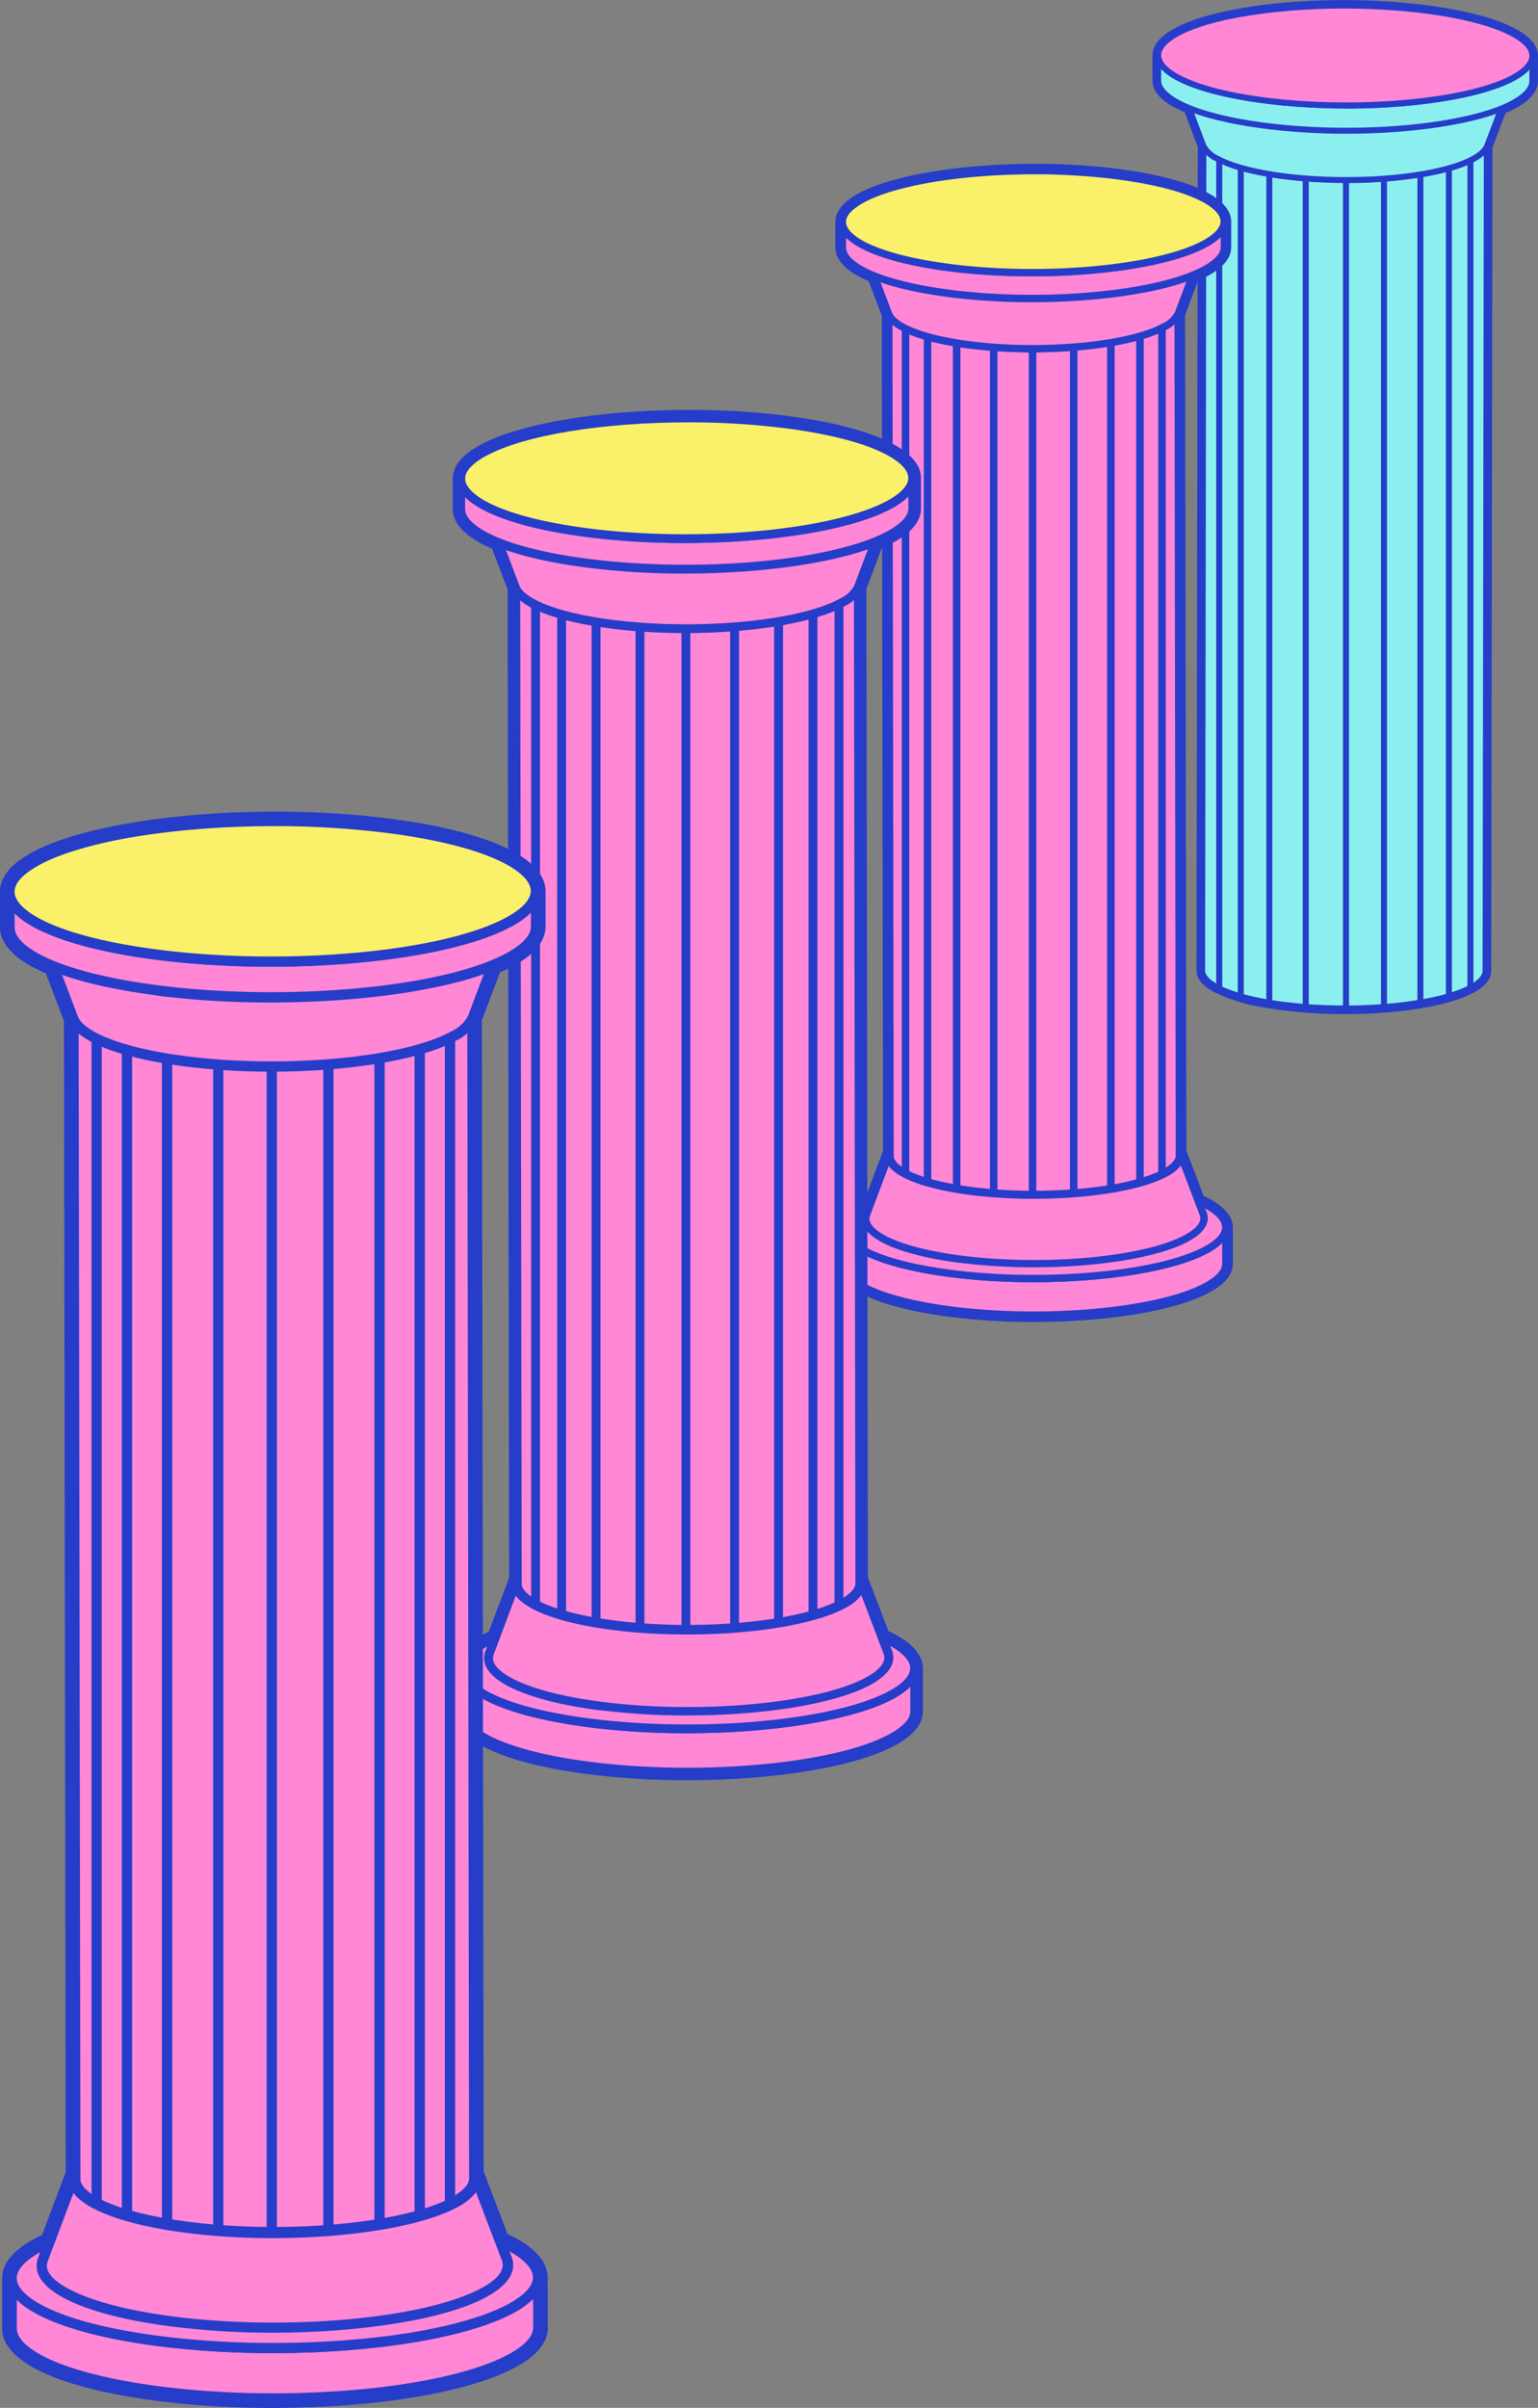 <?xml version="1.0" encoding="UTF-8"?>
<svg id="b" data-name="レイヤー_2" xmlns="http://www.w3.org/2000/svg" viewBox="0 0 225.08 352.28">
  <rect x="0" y="0" width="225.08" height="352.28" fill="#808080" stroke="none"/>
  <g id="c" data-name="_レイヤー_2">
    <g id="d" data-name="グループ_1484">
      <g id="e" data-name="レイヤー_2">
        <g id="f" data-name="グループ_34">
          <path id="g" data-name="パス_110" d="M171.9,15.71c.44.24.94.48,1.48.71l1.91,5.08-.19,120.48c0,1.17.86,2.23,2.55,3.16,2.47,1.18,5.11,1.97,7.83,2.34.09.03.19.05.29.05,3.67.57,7.38.85,11.09.84,3.02,0,6.05-.18,9.05-.55.65-.09,1.3-.18,1.93-.28.11,0,.22-.01.32-.06,6.49-1.12,10.07-3.04,10.07-5.42l.18-120.48,1.92-5.04c3.1-1.3,4.73-2.92,4.74-4.66v-3.7s0-.05,0-.05c-.02-1.43-1.11-2.74-3.23-3.89-6.78-3.7-23.44-5.27-37.14-3.5-9.58,1.24-15.41,3.73-15.99,6.84-.03.16-.04.31-.05.47v3.74c-.01,1.44,1.07,2.77,3.22,3.94ZM169.42,8.1v-.04c0-.12.01-.24.04-.36.5-2.69,6.39-5.08,15.36-6.24,13.57-1.75,30.03-.22,36.68,3.42,1.85,1.01,2.83,2.14,2.84,3.29h0s0,3.69,0,3.69c0,1.45-1.53,2.85-4.42,4.04l-.15.06-2.06,5.4-.02.06-.19,120.61c0,1.93-3.55,3.69-9.5,4.7h-.05s-.05.03-.05.03c0,0-.01,0-.02,0h-.06s-.05,0-.05,0c-.63.11-1.29.2-1.96.29-2.97.37-5.96.56-8.95.55-3.69.02-7.37-.26-11.02-.84h-.04s-.04,0-.04,0h-.01s-.01,0-.02,0l-.09-.03c-2.65-.35-5.22-1.12-7.64-2.27-1.44-.78-2.16-1.63-2.16-2.51l.19-120.53v-.07l-2.07-5.5-.15-.06c-.53-.22-1.05-.47-1.56-.74h0c-1.89-1.03-2.84-2.14-2.84-3.29v-3.67Z" style="fill: #253dc9;"/>
          <g id="h" data-name="グループ_33">
            <g id="i" data-name="グループ_27">
              <path id="j" data-name="パス_111" d="M175.92,141.98l.18-121.25c0,.82.68,1.66,2.12,2.44,5.05,2.76,17.47,3.91,27.76,2.58,7.35-.95,11.61-2.91,11.62-4.96l-.19,121.25c0,2.05-4.27,4.01-11.62,4.96-10.29,1.33-22.72.18-27.76-2.58-1.44-.79-2.13-1.62-2.12-2.44h0Z" style="fill: #8cefef;"/>
              <path id="k" data-name="パス_112" d="M196.86,147.99c-7.8,0-15.36-1.18-19.03-3.18-1.57-.85-2.35-1.81-2.35-2.83l.18-121.25h0c.01-.24.22-.43.46-.42.23.01.41.19.42.42h0c0,.67.65,1.38,1.89,2.05,4.97,2.71,17.3,3.85,27.49,2.53,7.75-1,11.23-2.99,11.23-4.52,0-.24.2-.44.44-.44h0c.24,0,.44.2.44.44h0l-.19,121.25c0,2.41-4.49,4.43-12,5.4-2.99.37-5.99.56-9,.55h0ZM176.54,22.52l-.18,119.46h0c0,.67.65,1.38,1.89,2.05,4.97,2.71,17.3,3.85,27.49,2.53,7.75-1,11.23-2.99,11.23-4.52l.18-119.46c-1.65,1.6-5.56,2.89-11.12,3.61-10.35,1.34-22.93.16-28.03-2.63-.53-.28-1.03-.63-1.47-1.04h0Z" style="fill: #253dc9;"/>
            </g>
            <g id="l" data-name="グループ_28">
              <path id="m" data-name="パス_113" d="M178.43,144.88c-.24,0-.44-.2-.44-.44V20.05c.01-.24.22-.43.46-.42.23.01.41.19.42.42v124.38c0,.24-.2.44-.44.44Z" style="fill: #253dc9;"/>
              <path id="n" data-name="パス_114" d="M181.58,146.14c-.24,0-.44-.2-.44-.44V20.05c.01-.24.22-.43.46-.42.23.01.41.19.42.42v125.65c0,.24-.2.44-.44.44h0Z" style="fill: #253dc9;"/>
              <path id="o" data-name="パス_115" d="M185.76,147.15c-.24,0-.44-.2-.44-.44V20.05c.01-.24.22-.43.46-.42.23.01.41.19.42.42v126.66c0,.24-.2.44-.44.44h0Z" style="fill: #253dc9;"/>
              <path id="p" data-name="パス_116" d="M191.09,147.66c-.24,0-.44-.2-.44-.44V20.05c-.01-.24.18-.45.42-.46.24-.01.45.18.46.42,0,.01,0,.03,0,.04v127.17c0,.24-.2.44-.44.44h0Z" style="fill: #253dc9;"/>
            </g>
            <g id="q" data-name="グループ_29">
              <path id="r" data-name="パス_117" d="M215.19,144.88c-.24,0-.44-.2-.44-.44V20.05c-.01-.24.18-.45.42-.46s.45.18.46.42c0,.01,0,.03,0,.04v124.38c0,.24-.2.44-.44.44Z" style="fill: #253dc9;"/>
              <path id="s" data-name="パス_118" d="M196.98,147.91c-.24,0-.44-.2-.44-.44V20.05c-.01-.24.18-.45.42-.46.24-.01.45.18.46.42,0,.01,0,.03,0,.04v127.42c0,.24-.2.44-.44.44Z" style="fill: #253dc9;"/>
              <path id="t" data-name="パス_119" d="M212.04,146.14c-.24,0-.44-.2-.44-.44V20.05c-.01-.24.18-.45.42-.46s.45.18.46.42c0,.01,0,.03,0,.04v125.65c0,.24-.2.44-.44.44h0Z" style="fill: #253dc9;"/>
              <path id="u" data-name="パス_120" d="M207.87,147.15c-.24,0-.44-.2-.44-.44V20.05c.01-.24.22-.43.46-.42.23.01.41.19.42.42v126.66c0,.24-.2.44-.44.44h0Z" style="fill: #253dc9;"/>
              <path id="v" data-name="パス_121" d="M202.54,147.66c-.24,0-.44-.2-.44-.44V20.05c-.01-.24.18-.45.42-.46.24-.01.45.18.46.42,0,.01,0,.03,0,.04v127.17c0,.24-.2.44-.44.44h0Z" style="fill: #253dc9;"/>
            </g>
            <g id="w" data-name="グループ_30">
              <path id="x" data-name="パス_122" d="M176.07,21.29c-1.11-2.95-2.22-5.91-3.33-8.86.51.99,1.34,1.77,2.36,2.21,5.9,3.22,20.42,4.57,32.44,3.01,7.8-1.01,12.63-3,13.45-5.14h0c-.56,1.47-1.12,2.95-1.68,4.42s-1.12,2.95-1.68,4.42c-.7,1.85-4.86,3.56-11.58,4.43-10.35,1.34-22.86.17-27.94-2.6-.88-.38-1.59-1.05-2.03-1.9h0Z" style="fill: #8cefef;"/>
              <path id="y" data-name="パス_123" d="M197.05,26.78c-7.85,0-15.45-1.18-19.15-3.2-.97-.43-1.76-1.18-2.24-2.13l-3.33-8.86c-.09-.23.03-.48.26-.57s.48.03.57.26c.48.88,1.24,1.57,2.16,1.97,5.82,3.18,20.25,4.51,32.17,2.97,8.72-1.13,12.48-3.25,13.1-4.86h0c.08-.23.33-.35.56-.27.23.08.35.33.27.56,0,0,0,.02,0,.02h0l-3.37,8.85c-.81,2.12-5.16,3.83-11.94,4.71-3,.38-6.03.56-9.06.56h0ZM173.98,14.47l2.51,6.67h0c.41.74,1.05,1.33,1.83,1.67,5,2.73,17.41,3.87,27.67,2.55,7.49-.97,10.73-2.84,11.23-4.15l2.53-6.64c-2.24,1.56-6.45,2.8-12.14,3.53-12.08,1.56-26.75.19-32.71-3.07-.31-.17-.62-.36-.91-.56h0Z" style="fill: #253dc9;"/>
            </g>
            <g id="z" data-name="グループ_31">
              <path id="aa" data-name="パス_124" d="M169.48,11.78v-3.7c0,1.08.91,2.18,2.81,3.22,6.66,3.64,23.06,5.16,36.64,3.41,9.7-1.25,15.33-3.84,15.33-6.54v3.7c-.01,2.7-5.64,5.29-15.34,6.54-13.58,1.76-29.98.23-36.64-3.41-1.91-1.04-2.8-2.14-2.8-3.22Z" style="fill: #8cefef;"/>
              <path id="ab" data-name="パス_125" d="M197.12,19.57c-10.27,0-20.21-1.54-25.04-4.18-2.02-1.1-3.04-2.32-3.03-3.61v-3.7c.02-.24.23-.43.47-.42.23.01.41.19.42.42h0c0,.93.89,1.91,2.57,2.83,6.58,3.59,22.89,5.1,36.37,3.35,10.32-1.33,14.94-4.03,14.95-6.11h0c0-.24.2-.44.44-.44h0c.24,0,.44.2.44.44h0s0,3.7,0,3.7c0,3.1-5.88,5.71-15.72,6.98-3.94.49-7.9.74-11.87.73h0ZM169.93,10.09v1.68c0,.94.88,1.91,2.57,2.84,6.58,3.59,22.89,5.1,36.37,3.36,10.32-1.34,14.95-4.03,14.95-6.11v-1.67c-1.99,2.19-7.22,3.97-14.83,4.96-13.64,1.76-30.19.21-36.91-3.46-.8-.41-1.53-.95-2.15-1.6h0Z" style="fill: #253dc9;"/>
            </g>
            <g id="ac" data-name="グループ_32">
              <path id="ad" data-name="パス_126" d="M221.46,4.94c6.66,3.64,1.05,8.01-12.53,9.77-13.58,1.76-29.98.23-36.64-3.41s-1.05-8.01,12.53-9.76c13.58-1.75,29.98-.23,36.64,3.41h0Z" style="fill: #ff87d5;"/>
              <path id="ae" data-name="パス_127" d="M197.12,15.87c-10.27,0-20.21-1.54-25.04-4.18-2.81-1.54-3.18-3.05-2.99-4.05.54-2.9,6.4-5.34,15.68-6.54,13.64-1.76,30.19-.21,36.91,3.46,2.81,1.54,3.18,3.05,2.99,4.05-.54,2.9-6.4,5.34-15.68,6.54-3.94.49-7.9.74-11.87.73h0ZM196.7,1.25c-3.95,0-7.9.23-11.82.73-10.46,1.35-14.58,3.97-14.92,5.82-.25,1.29,1.25,2.41,2.54,3.11,6.58,3.59,22.89,5.1,36.37,3.35,10.46-1.35,14.58-3.98,14.93-5.82.24-1.29-1.25-2.41-2.55-3.11h0c-4.72-2.57-14.45-4.08-24.55-4.08h0Z" style="fill: #253dc9;"/>
            </g>
          </g>
        </g>
      </g>
      <g id="af" data-name="レイヤー_2-2">
        <g id="ag" data-name="グループ_26">
          <path id="ah" data-name="パス_86" d="M180.42,184.9v-5.4c-.01-.17-.03-.34-.06-.5-.28-1.5-1.7-2.86-4.21-4.04l-2.53-6.65-.19-122.19,1.91-5.08c.53-.23,1.02-.46,1.46-.7,2.25-1.23,3.39-2.63,3.38-4.17v-3.83c-.01-.17-.03-.34-.06-.5-.61-3.26-6.61-5.85-16.48-7.13-14.01-1.81-31.07-.2-38.01,3.59-2.21,1.21-3.35,2.59-3.38,4.11v3.84c0,1.84,1.68,3.52,4.87,4.88l1.92,5.05.19,122.18-2.51,6.67c-.34.16-.61.3-.86.43-2.21,1.21-3.35,2.59-3.38,4.11v5.42c.02,3.52,6.04,6.32,16.54,7.67,4.04.51,8.11.76,12.18.75,11.03,0,20.94-1.66,25.83-4.34,2.25-1.23,3.39-2.63,3.38-4.17h0ZM179.51,184.9c0,1.18-.98,2.31-2.91,3.37-4.7,2.57-14.67,4.23-25.4,4.23-4.03.01-8.06-.24-12.06-.74-9.7-1.26-15.72-3.85-15.73-6.77v-5.33s0-.03,0-.03c.01-1.18,1.02-2.33,2.91-3.36.27-.15.58-.3.98-.48l.17-.08,2.7-7.17v-.08l-.19-122.43-2.12-5.58-.19-.08c-2.93-1.22-4.49-2.64-4.49-4.11v-3.75s0-.02,0-.02c.01-1.18,1.02-2.33,2.91-3.37,6.8-3.72,23.61-5.29,37.46-3.49,9.16,1.18,15.18,3.63,15.69,6.38.02.12.03.24.03.37v3.79c0,1.18-.97,2.31-2.9,3.37-.51.27-1.02.52-1.56.74l-.18.08-2.11,5.61v.08l.19,122.43,2.73,7.16.17.08c2.3,1.05,3.63,2.25,3.86,3.46.02.12.03.25.03.37v5.37s.01,0,.01,0Z" style="fill: #253dc9;"/>
          <g id="ai" data-name="グループ_25">
            <g id="aj" data-name="グループ_16">
              <path id="ak" data-name="パス_87" d="M179.42,184.9v-5.35c0,1.1-.93,2.23-2.87,3.29-6.8,3.71-23.54,5.27-37.4,3.48-9.9-1.28-15.65-3.92-15.65-6.68v5.35c.01,2.76,5.76,5.4,15.66,6.68,13.86,1.79,30.6.23,37.4-3.48,1.95-1.07,2.86-2.18,2.86-3.29Z" style="fill: #ff87d5;"/>
              <path id="al" data-name="パス_88" d="M139.08,192.21c-10.09-1.3-16.12-4-16.13-7.22v-5.35c-.01-.3.23-.55.53-.55h0c.3,0,.55.24.55.54h0c0,2.08,4.7,4.78,15.17,6.14,13.74,1.78,30.37.24,37.07-3.42,1.69-.92,2.58-1.89,2.58-2.81h0c0-.3.24-.55.54-.55h0c.3,0,.55.24.55.54v5.35c0,1.36-1.05,2.63-3.14,3.77-4.95,2.7-15.11,4.28-25.62,4.28-4.05,0-8.1-.24-12.12-.74h.01ZM178.86,181.84c-.61.59-1.3,1.08-2.06,1.47-6.87,3.76-23.8,5.34-37.74,3.54-7.58-.98-12.86-2.74-15.03-4.92v3.06c0,2.08,4.71,4.78,15.18,6.14,13.74,1.78,30.37.24,37.07-3.42,1.69-.92,2.58-1.89,2.58-2.81v-3.06s0,0,0,0Z" style="fill: #253dc9;"/>
            </g>
            <g id="am" data-name="グループ_17">
              <path id="an" data-name="パス_89" d="M126.35,176.35c-6.8,3.71-1.07,8.18,12.79,9.97s30.6.23,37.4-3.48,1.07-8.18-12.79-9.97-30.6-.24-37.4,3.48Z" style="fill: #ff87d5;"/>
              <path id="ao" data-name="パス_90" d="M139.08,186.86c-9.51-1.23-15.52-3.75-16.08-6.75-.2-1.05.18-2.64,3.1-4.24h0c6.87-3.76,23.8-5.34,37.73-3.54,9.51,1.23,15.52,3.75,16.08,6.75.2,1.05-.18,2.64-3.1,4.24-4.95,2.7-15.11,4.28-25.62,4.28-4.05,0-8.1-.24-12.12-.74h0ZM126.61,176.83h0c-1.3.71-2.79,1.81-2.55,3.08.35,1.85,4.52,4.49,15.15,5.87,13.74,1.78,30.37.24,37.07-3.42,1.3-.71,2.79-1.81,2.55-3.08-.35-1.85-4.52-4.49-15.15-5.87-4-.5-8.03-.75-12.06-.74-10.29,0-20.21,1.53-25.01,4.15h0Z" style="fill: #253dc9;"/>
            </g>
            <g id="ap" data-name="グループ_18">
              <path id="aq" data-name="パス_91" d="M172.61,169.06l-.18-123.76c0,.84-.7,1.69-2.17,2.49-5.15,2.81-17.84,3.99-28.34,2.63-7.5-.97-11.85-2.97-11.86-5.06l.19,123.76c0,2.09,4.36,4.09,11.86,5.06,10.5,1.36,23.19.18,28.34-2.63,1.47-.8,2.17-1.66,2.16-2.49Z" style="fill: #ff87d5;"/>
              <path id="ar" data-name="パス_92" d="M142.03,174.73c-7.72-1-12.33-3.09-12.34-5.6l-.18-123.76h0c0-.3.24-.55.55-.55h0c.3,0,.55.24.55.54,0,0,0,0,0,0,0,1.47,3.57,3.51,11.38,4.52,10.39,1.35,22.95.19,28.01-2.57,1.22-.67,1.89-1.38,1.88-2.01h0c0-.3.24-.55.54-.55h0c.3,0,.55.24.55.54h0l.19,123.76c0,1.08-.82,2.08-2.45,2.97-3.76,2.06-11.5,3.26-19.48,3.26-3.07,0-6.14-.18-9.19-.56h0ZM170.52,48.27c-5.23,2.86-18.09,4.07-28.67,2.7-5.51-.71-9.44-1.98-11.24-3.57l.18,121.73c0,1.47,3.57,3.51,11.38,4.52,10.39,1.35,22.95.19,28.01-2.57,1.21-.66,1.89-1.38,1.88-2.01h0l-.18-121.72c-.42.36-.88.67-1.36.93h0Z" style="fill: #253dc9;"/>
            </g>
            <g id="as" data-name="グループ_19">
              <path id="at" data-name="パス_93" d="M170.05,176.76c.3,0,.55-.24.55-.54h0V44.6c0-.3-.25-.55-.55-.55-.3,0-.54.24-.55.55v131.61c0,.3.24.55.54.55h0Z" style="fill: #253dc9;"/>
              <path id="au" data-name="パス_94" d="M166.83,176.76c.3,0,.55-.24.55-.54h0V44.6c0-.3-.25-.55-.55-.55-.3,0-.54.24-.55.55v131.61c0,.3.24.55.54.55h0Z" style="fill: #253dc9;"/>
              <path id="av" data-name="パス_95" d="M162.57,176.76c.3,0,.55-.24.55-.54h0V44.6c0-.3-.25-.55-.55-.55-.3,0-.54.24-.55.55v131.61c0,.3.24.55.54.55h0Z" style="fill: #253dc9;"/>
              <path id="aw" data-name="パス_96" d="M157.13,176.76c.3,0,.55-.24.55-.54h0V44.6c0-.3-.24-.55-.55-.55s-.55.24-.55.55v131.61c0,.3.24.55.54.55h0Z" style="fill: #253dc9;"/>
            </g>
            <g id="ax" data-name="グループ_20">
              <path id="ay" data-name="パス_97" d="M132.52,176.76c.3,0,.55-.24.55-.54h0V44.6c0-.3-.25-.55-.55-.55-.3,0-.55.24-.55.55v131.61c0,.3.24.55.55.55h0,0Z" style="fill: #253dc9;"/>
              <path id="az" data-name="パス_98" d="M151.11,176.76c.3,0,.55-.24.55-.54h0V44.6c0-.3-.24-.55-.55-.55s-.55.24-.55.55v131.61c0,.3.24.55.54.55h0Z" style="fill: #253dc9;"/>
              <path id="ba" data-name="パス_99" d="M135.74,176.76c.3,0,.55-.24.55-.54h0V44.6c0-.3-.24-.55-.55-.55s-.55.24-.55.55v131.61c0,.3.24.55.55.55h0Z" style="fill: #253dc9;"/>
              <path id="bb" data-name="パス_100" d="M140,176.76c.3,0,.55-.24.55-.54h0V44.6c0-.3-.24-.55-.55-.55s-.55.24-.55.55v131.61c0,.3.24.55.55.55h0Z" style="fill: #253dc9;"/>
              <path id="bc" data-name="パス_101" d="M145.43,176.76c.3,0,.55-.24.55-.54h0V44.6c0-.3-.24-.55-.55-.55s-.55.24-.55.55v131.61c0,.3.24.55.54.55h0Z" style="fill: #253dc9;"/>
            </g>
            <g id="bd" data-name="グループ_21">
              <path id="be" data-name="パス_102" d="M176.07,177.58c-.1-.27-.24-.63-.34-.9l-.17-.45c-.1-.27-.24-.63-.34-.9s-.24-.63-.34-.9l-.17-.45c-.1-.27-.24-.63-.34-.9s-.24-.63-.34-.9c-.05-.14-.12-.32-.17-.45-.1-.27-.24-.63-.34-.9s-.24-.63-.34-.9c-.05-.14-.12-.32-.17-.45-.1-.27-.24-.63-.34-.9.39,1.02-.25,2.09-2.07,3.08-5.18,2.83-17.95,4.02-28.51,2.65-8.23-1.06-12.69-3.36-11.83-5.66h0c-.1.27-.24.63-.34.9-.05.14-.12.32-.17.45-.1.27-.24.63-.34.9s-.24.63-.34.9c-.05.14-.12.32-.17.45l-.34.91c-.1.27-.24.63-.34.9-.05.14-.12.32-.17.45-.1.27-.24.63-.34.9s-.24.63-.34.9c-.05.14-.12.32-.17.45l-.34.91c-1,2.67,4.18,5.34,13.73,6.58,12.27,1.59,27.1.21,33.12-3.08,2.11-1.15,2.86-2.39,2.41-3.58h0Z" style="fill: #ff87d5;"/>
              <path id="bf" data-name="パス_103" d="M140.48,184.77c-7.48-.97-12.56-2.84-13.94-5.13-.42-.65-.5-1.45-.23-2.18l3.4-9.04h0c.12-.28.44-.41.72-.3.27.11.4.41.31.68h0c-.13.33-.08.7.12.99.78,1.3,4.15,3.01,11.27,3.93,10.45,1.35,23.1.19,28.18-2.59,1.04-.57,2.19-1.44,1.82-2.4h0c-.11-.28.03-.6.31-.71.28-.11.6.03.71.31l3.44,9.03h0c.4,1.06.27,2.65-2.65,4.25-4.39,2.4-13.4,3.8-22.71,3.8-3.59,0-7.17-.21-10.73-.66ZM172.8,170.52c-.54.67-1.21,1.21-1.98,1.59-5.26,2.88-18.2,4.09-28.85,2.71-6.23-.8-10.53-2.34-11.91-4.23l-2.73,7.26c-.15.41-.1.87.15,1.23.92,1.53,4.85,3.54,13.15,4.61,12.15,1.57,26.86.22,32.78-3.02,1.23-.67,2.61-1.72,2.16-2.9l-2.76-7.25h0Z" style="fill: #253dc9;"/>
            </g>
            <g id="bg" data-name="グループ_22">
              <path id="bh" data-name="パス_104" d="M172.45,45.87l3.4-9.04c-.52,1-1.36,1.8-2.4,2.25-6.02,3.29-20.84,4.67-33.12,3.08-7.97-1.03-12.9-3.06-13.73-5.25h0c.57,1.51,1.15,3.01,1.72,4.52.57,1.51,1.15,3.01,1.72,4.52.72,1.89,4.96,3.63,11.82,4.52,10.57,1.37,23.33.18,28.52-2.65.89-.39,1.62-1.07,2.07-1.94h0Z" style="fill: #ff87d5;"/>
              <path id="bi" data-name="パス_105" d="M141.79,51c-6.96-.9-11.43-2.67-12.27-4.87l-3.44-9.03h0c-.1-.28.05-.6.33-.7.27-.1.58.04.69.31h0c.59,1.55,4.42,3.76,13.29,4.9,12.15,1.57,26.86.22,32.78-3.02.92-.4,1.68-1.09,2.16-1.96h0c.1-.29.41-.44.69-.34.29.1.44.41.34.69,0,.01,0,.02-.01.03h0s-3.4,9.04-3.4,9.04h0c-.49.99-1.31,1.78-2.32,2.23-3.79,2.07-11.57,3.28-19.6,3.28-3.09,0-6.18-.18-9.25-.57h0ZM173.71,39.56c-6.09,3.33-21.1,4.74-33.45,3.14-5.62-.73-9.83-1.94-12.19-3.46l2.48,6.51c.5,1.31,3.78,3.19,11.38,4.17,10.45,1.35,23.1.19,28.18-2.59.77-.33,1.42-.91,1.83-1.65h0l2.46-6.53c-.21.14-.44.28-.69.41h0Z" style="fill: #253dc9;"/>
            </g>
            <g id="bj" data-name="グループ_23">
              <path id="bk" data-name="パス_106" d="M179.18,36.16v-3.78c0,1.1-.92,2.23-2.87,3.29-6.8,3.71-23.54,5.27-37.4,3.48-9.89-1.28-15.64-3.92-15.65-6.68v3.77c.01,2.76,5.76,5.4,15.65,6.68,13.86,1.79,30.6.24,37.4-3.48,1.94-1.06,2.86-2.19,2.86-3.29h0Z" style="fill: #ff87d5;"/>
              <path id="bl" data-name="パス_107" d="M138.85,43.47c-10.09-1.3-16.12-4-16.13-7.22v-3.77c0-.3.26-.54.56-.52.28.01.51.24.52.52h0c0,2.08,4.7,4.78,15.17,6.14,13.74,1.78,30.37.24,37.07-3.42,1.69-.92,2.58-1.89,2.58-2.81h0c-.01-.3.22-.56.52-.57.3-.01.56.22.57.52,0,.02,0,.03,0,.05h0v3.78c0,1.36-1.05,2.63-3.14,3.77-4.95,2.7-15.11,4.28-25.62,4.28-4.05,0-8.1-.24-12.12-.74h0ZM176.58,36.15c-6.87,3.76-23.8,5.34-37.73,3.54-7.58-.98-12.86-2.74-15.03-4.92v1.48c0,2.08,4.7,4.78,15.18,6.14,13.75,1.78,30.37.24,37.07-3.42,1.69-.92,2.58-1.89,2.58-2.81h0v-1.48c-.61.59-1.3,1.08-2.06,1.47h0Z" style="fill: #253dc9;"/>
            </g>
            <g id="bm" data-name="グループ_24">
              <path id="bn" data-name="パス_108" d="M126.12,29.18c-6.8,3.71-1.07,8.18,12.79,9.97,13.86,1.79,30.6.24,37.4-3.48s1.07-8.18-12.79-9.97-30.6-.23-37.4,3.48Z" style="fill: #faf069;"/>
              <path id="bo" data-name="パス_109" d="M138.84,39.69c-9.51-1.23-15.52-3.75-16.09-6.75-.2-1.05.18-2.64,3.1-4.24,6.88-3.76,23.8-5.34,37.74-3.54,9.51,1.23,15.52,3.75,16.08,6.75.2,1.05-.18,2.64-3.1,4.24-4.95,2.7-15.11,4.28-25.62,4.28-4.05,0-8.1-.24-12.12-.74h0ZM126.38,29.66c-1.29.71-2.79,1.81-2.55,3.08.35,1.85,4.52,4.49,15.15,5.87,13.74,1.78,30.37.24,37.07-3.42,1.3-.71,2.79-1.81,2.55-3.08-.35-1.85-4.52-4.49-15.15-5.87-4-.5-8.03-.75-12.06-.74-10.29,0-20.21,1.53-25.01,4.15h0Z" style="fill: #253dc9;"/>
            </g>
          </g>
        </g>
      </g>
      <g id="bp" data-name="レイヤー_2-3">
        <g id="bq" data-name="グループ_26-2">
          <path id="br" data-name="パス_86-2" d="M135.06,250.38v-6.39c-.02-.2-.04-.4-.07-.59-.33-1.78-2.01-3.39-4.98-4.78l-3-7.87-.22-144.57,2.26-6.01c.63-.27,1.21-.55,1.73-.83,2.66-1.45,4.01-3.12,4-4.94v-4.53c0-.2-.03-.4-.06-.6-.72-3.84-7.83-6.91-19.49-8.42-16.58-2.15-36.76-.24-44.97,4.25-2.62,1.43-3.96,3.07-4,4.86v4.54c0,2.17,1.99,4.17,5.76,5.78l2.27,5.98.22,144.56-2.97,7.89c-.4.19-.72.35-1.02.51-2.62,1.43-3.96,3.07-4,4.86v6.41c.02,4.16,7.14,7.47,19.56,9.08,4.78.6,9.59.9,14.41.88,13.06,0,24.77-1.97,30.57-5.13,2.66-1.45,4.01-3.12,4-4.94h0ZM133.98,250.38c0,1.4-1.16,2.74-3.44,3.99-5.56,3.04-17.36,5-30.05,5-4.77.01-9.54-.28-14.27-.87-11.47-1.49-18.6-4.55-18.61-8.01v-6.3s-.01-.04-.01-.04c.02-1.39,1.2-2.76,3.44-3.98.32-.18.69-.36,1.16-.57l.2-.09,3.2-8.49v-.1l-.22-144.85-2.51-6.6-.22-.09c-3.47-1.44-5.31-3.13-5.31-4.87v-4.44s0-.03,0-.03c.01-1.39,1.21-2.76,3.44-3.98,8.05-4.4,27.93-6.25,44.32-4.13,10.84,1.4,17.95,4.29,18.57,7.55.03.14.04.29.04.44v4.49c.01,1.4-1.14,2.74-3.43,3.99-.6.32-1.21.61-1.84.87l-.22.09-2.5,6.63v.1l.23,144.86,3.23,8.47.2.09c2.72,1.24,4.3,2.66,4.56,4.09.03.14.04.29.04.44v6.35s.01,0,.01,0Z" style="fill: #253dc9;"/>
          <g id="bs" data-name="グループ_25-2">
            <g id="bt" data-name="グループ_16-2">
              <path id="bu" data-name="パス_87-2" d="M133.87,250.39v-6.33c-.01,1.31-1.1,2.64-3.4,3.89-8.04,4.39-27.85,6.24-44.25,4.11-11.71-1.51-18.52-4.65-18.52-7.9v6.33c.02,3.26,6.82,6.39,18.53,7.9,16.4,2.12,36.21.28,44.25-4.11,2.3-1.25,3.39-2.58,3.39-3.89Z" style="fill: #ff87d5;"/>
              <path id="bv" data-name="パス_88-2" d="M86.15,259.03c-11.94-1.54-19.08-4.74-19.08-8.54v-6.33c-.01-.36.28-.65.63-.65h0c.36,0,.65.29.65.64,0,0,0,0,0,0h0c0,2.46,5.56,5.66,17.95,7.26,16.26,2.1,35.93.29,43.86-4.04,2-1.09,3.05-2.24,3.05-3.33h0c0-.36.29-.65.64-.65h0c.36,0,.64.29.65.64v6.33c.01,1.61-1.24,3.11-3.71,4.46-5.85,3.2-17.88,5.07-30.31,5.07-4.79.01-9.58-.28-14.34-.88h0ZM133.22,246.77c-.72.69-1.54,1.28-2.43,1.74-8.13,4.44-28.16,6.32-44.65,4.19-8.96-1.16-15.22-3.25-17.79-5.83v3.62c0,2.46,5.57,5.66,17.96,7.26,16.26,2.1,35.93.29,43.86-4.04,2-1.09,3.05-2.24,3.05-3.33v-3.62s0,0,0,0Z" style="fill: #253dc9;"/>
            </g>
            <g id="bw" data-name="グループ_17-2">
              <path id="bx" data-name="パス_89-2" d="M71.09,240.26c-8.04,4.39-1.26,9.67,15.13,11.8,16.4,2.12,36.21.28,44.25-4.11s1.26-9.67-15.13-11.8-36.21-.28-44.25,4.11Z" style="fill: #ff87d5;"/>
              <path id="by" data-name="パス_90-2" d="M86.14,252.7c-11.25-1.46-18.36-4.44-19.03-7.99-.23-1.25.21-3.13,3.67-5.01h0c8.13-4.44,28.16-6.32,44.64-4.19,11.25,1.46,18.36,4.44,19.03,7.99.23,1.25-.21,3.13-3.67,5.01-5.85,3.2-17.88,5.07-30.31,5.07-4.79.01-9.58-.28-14.34-.88h0ZM71.4,240.83h0c-1.53.84-3.3,2.15-3.02,3.64.41,2.19,5.35,5.32,17.92,6.95,16.26,2.1,35.93.29,43.86-4.04,1.53-.84,3.3-2.15,3.02-3.64-.41-2.19-5.35-5.32-17.92-6.95-4.73-.6-9.5-.89-14.27-.88-12.18,0-23.91,1.81-29.59,4.92h0Z" style="fill: #253dc9;"/>
            </g>
            <g id="bz" data-name="グループ_18-2">
              <path id="ca" data-name="パス_91-2" d="M125.82,231.64l-.22-146.44c0,.99-.82,2-2.56,2.95-6.09,3.33-21.11,4.72-33.53,3.12-8.87-1.15-14.03-3.51-14.03-5.98l.22,146.44c0,2.47,5.16,4.84,14.03,5.99,12.43,1.61,27.44.21,33.53-3.12,1.74-.95,2.56-1.96,2.56-2.95Z" style="fill: #ff87d5;"/>
              <path id="cb" data-name="パス_92-2" d="M89.65,238.35c-9.13-1.18-14.59-3.66-14.6-6.63l-.22-146.44h0c0-.36.29-.65.64-.65h0c.36,0,.65.29.65.64,0,0,0,0,0,0,0,1.74,4.22,4.15,13.47,5.35,12.29,1.59,27.16.22,33.14-3.04,1.44-.79,2.23-1.63,2.23-2.38h0c0-.36.29-.65.64-.65h0c.36,0,.64.29.65.64h0l.22,146.44c0,1.28-.97,2.46-2.9,3.52-4.46,2.44-13.6,3.86-23.05,3.86-3.63,0-7.27-.22-10.87-.67h0ZM123.35,88.72c-6.18,3.38-21.4,4.81-33.92,3.19-6.52-.85-11.17-2.35-13.3-4.22l.22,144.03c0,1.74,4.22,4.15,13.47,5.35,12.29,1.59,27.16.22,33.14-3.04,1.44-.79,2.23-1.63,2.23-2.38h0l-.22-144.02c-.5.43-1.04.79-1.61,1.1h0Z" style="fill: #253dc9;"/>
            </g>
            <g id="cc" data-name="グループ_19-2">
              <path id="cd" data-name="パス_93-2" d="M122.78,240.75c.36,0,.65-.29.65-.64h0V84.39c0-.36-.29-.65-.65-.65s-.65.29-.65.65v155.72c0,.36.29.65.64.65h0Z" style="fill: #253dc9;"/>
              <path id="ce" data-name="パス_94-2" d="M118.98,240.75c.36,0,.65-.29.65-.64h0V84.39c0-.36-.29-.65-.65-.65s-.65.29-.65.65v155.72c0,.36.29.65.64.65h0Z" style="fill: #253dc9;"/>
              <path id="cf" data-name="パス_95-2" d="M113.94,240.75c.36,0,.65-.29.65-.64h0V84.39c0-.36-.29-.65-.65-.65s-.65.29-.65.65v155.72c0,.36.29.65.64.65h0Z" style="fill: #253dc9;"/>
              <path id="cg" data-name="パス_96-2" d="M107.5,240.75c.36,0,.65-.29.65-.64h0V84.39c0-.36-.29-.65-.65-.65s-.65.29-.65.65v155.72c0,.36.29.65.64.65h0Z" style="fill: #253dc9;"/>
            </g>
            <g id="ch" data-name="グループ_20-2">
              <path id="ci" data-name="パス_97-2" d="M78.38,240.75c.36,0,.65-.29.65-.65h0V84.39c0-.36-.29-.65-.65-.65s-.65.29-.65.65v155.72c0,.36.29.65.64.65h0Z" style="fill: #253dc9;"/>
              <path id="cj" data-name="パス_98-2" d="M100.38,240.75c.36,0,.65-.29.65-.64h0V84.39c0-.36-.29-.65-.65-.65s-.65.29-.65.65v155.72c0,.36.29.65.64.65h0Z" style="fill: #253dc9;"/>
              <path id="ck" data-name="パス_99-2" d="M82.19,240.75c.36,0,.65-.29.65-.65h0V84.39c0-.36-.29-.65-.65-.65s-.65.29-.65.65v155.72c0,.36.29.65.64.65h0Z" style="fill: #253dc9;"/>
              <path id="cl" data-name="パス_100-2" d="M87.23,240.75c.36,0,.65-.29.65-.65h0V84.39c0-.36-.29-.65-.65-.65s-.65.29-.65.65v155.72c0,.36.29.65.64.65h0Z" style="fill: #253dc9;"/>
              <path id="cm" data-name="パス_101-2" d="M93.66,240.75c.36,0,.65-.29.65-.64h0V84.39c0-.36-.29-.65-.65-.65s-.65.29-.65.65v155.72c0,.36.29.65.64.65h0Z" style="fill: #253dc9;"/>
            </g>
            <g id="cn" data-name="グループ_21-2">
              <path id="co" data-name="パス_102-2" d="M129.92,241.72c-.12-.32-.29-.75-.41-1.07-.06-.16-.14-.37-.2-.53-.12-.32-.29-.75-.41-1.07s-.29-.75-.41-1.07c-.06-.16-.14-.37-.2-.53-.12-.32-.29-.75-.41-1.07s-.29-.75-.41-1.07c-.06-.16-.14-.37-.2-.53-.12-.32-.29-.75-.41-1.07s-.29-.75-.41-1.07c-.06-.16-.14-.37-.2-.53-.12-.32-.29-.75-.41-1.07.46,1.21-.3,2.47-2.45,3.64-6.13,3.35-21.24,4.76-33.74,3.14-9.73-1.26-15.02-3.98-13.99-6.7h0c-.12.32-.28.75-.4,1.07-.06.16-.14.37-.2.53-.12.32-.28.75-.4,1.07s-.28.75-.4,1.07c-.06.16-.14.37-.2.53l-.4,1.07c-.12.32-.28.75-.4,1.07-.06.16-.14.37-.2.53-.12.32-.28.75-.4,1.07s-.28.75-.4,1.07c-.06.16-.14.37-.2.53l-.4,1.07c-1.19,3.16,4.95,6.32,16.25,7.78,14.52,1.88,32.06.24,39.18-3.64,2.5-1.36,3.38-2.83,2.85-4.23h-.05Z" style="fill: #ff87d5;"/>
              <path id="cp" data-name="パス_103-2" d="M87.81,250.23c-8.85-1.14-14.87-3.36-16.5-6.07-.49-.77-.6-1.72-.27-2.58l4.03-10.69h0c.13-.33.5-.5.83-.38.33.13.5.5.38.83h0c-.15.39-.1.83.14,1.17.92,1.54,4.91,3.57,13.33,4.66,12.37,1.6,27.33.23,33.35-3.07,1.22-.67,2.59-1.7,2.16-2.85h0c-.14-.33.01-.71.34-.85.33-.14.71.01.85.34,0,.01.01.03.02.04l4.07,10.68h0c.47,1.25.32,3.14-3.14,5.03-5.19,2.84-15.85,4.49-26.87,4.49-4.25.01-8.49-.25-12.7-.78ZM126.05,233.37c-.64.79-1.43,1.43-2.34,1.88-6.22,3.4-21.53,4.84-34.13,3.21-7.37-.95-12.46-2.77-14.1-5.01l-3.23,8.6c-.18.48-.12,1.03.17,1.46,1.09,1.81,5.74,4.19,15.56,5.46,14.38,1.86,31.78.26,38.79-3.57,1.46-.8,3.08-2.04,2.55-3.43l-3.27-8.58h0Z" style="fill: #253dc9;"/>
            </g>
            <g id="cq" data-name="グループ_22-2">
              <path id="cr" data-name="パス_104-2" d="M125.63,85.88l4.03-10.7c-.62,1.19-1.62,2.13-2.85,2.66-7.12,3.89-24.66,5.53-39.17,3.64-9.43-1.22-15.26-3.62-16.25-6.21h0c.68,1.78,1.35,3.56,2.03,5.34.68,1.78,1.36,3.56,2.03,5.34.85,2.24,5.87,4.3,13.99,5.35,12.5,1.62,27.61.21,33.74-3.14,1.06-.46,1.93-1.27,2.46-2.29h0Z" style="fill: #ff87d5;"/>
              <path id="cs" data-name="パス_105-2" d="M89.35,91.95c-8.23-1.06-13.52-3.16-14.51-5.76l-4.07-10.68h0c-.13-.33.04-.71.37-.83.33-.13.71.04.83.37h0c.69,1.83,5.23,4.44,15.73,5.8,14.38,1.86,31.78.26,38.79-3.57,1.09-.47,1.99-1.29,2.56-2.32h0c.13-.33.5-.5.83-.38s.5.5.38.83h0s-4.02,10.7-4.02,10.7h0c-.58,1.17-1.55,2.1-2.75,2.63-4.48,2.45-13.69,3.88-23.19,3.88-3.66,0-7.32-.21-10.95-.67h0ZM127.11,78.41c-7.21,3.94-24.97,5.61-39.58,3.72-6.65-.86-11.63-2.3-14.42-4.1l2.93,7.7c.59,1.55,4.47,3.77,13.47,4.94,12.37,1.6,27.33.23,33.35-3.06.92-.39,1.68-1.08,2.16-1.95h0l2.91-7.72c-.25.17-.53.33-.82.48h0Z" style="fill: #253dc9;"/>
            </g>
            <g id="ct" data-name="グループ_23-2">
              <path id="cu" data-name="パス_106-2" d="M133.59,74.39v-4.47c0,1.31-1.09,2.64-3.39,3.89-8.04,4.39-27.85,6.24-44.25,4.11-11.71-1.51-18.51-4.64-18.52-7.9v4.47c.01,3.26,6.82,6.39,18.52,7.9,16.4,2.12,36.21.28,44.25-4.11,2.3-1.26,3.39-2.59,3.39-3.89Z" style="fill: #ff87d5;"/>
              <path id="cv" data-name="パス_107-2" d="M85.87,83.04c-11.94-1.54-19.08-4.73-19.08-8.54v-4.47c-.02-.36.26-.66.61-.67.36-.01.66.26.67.62,0,.02,0,.03,0,.05h0c0,2.46,5.56,5.66,17.95,7.26,16.26,2.1,35.93.29,43.86-4.04,2-1.09,3.05-2.24,3.05-3.33h0c-.01-.36.26-.66.62-.67s.66.26.67.62c0,.02,0,.03,0,.05h0v4.47c0,1.61-1.24,3.11-3.72,4.46-5.85,3.2-17.88,5.07-30.31,5.07-4.79.01-9.58-.28-14.34-.88h0ZM130.51,74.38c-8.13,4.44-28.16,6.32-44.65,4.19-8.96-1.16-15.22-3.25-17.79-5.83v1.75c0,2.46,5.56,5.66,17.96,7.26,16.26,2.1,35.93.29,43.86-4.04,2-1.09,3.05-2.24,3.05-3.33h0v-1.75c-.72.69-1.54,1.28-2.43,1.75h0Z" style="fill: #253dc9;"/>
            </g>
            <g id="cw" data-name="グループ_24-2">
              <path id="cx" data-name="パス_108-2" d="M70.81,66.14c-8.04,4.39-1.26,9.67,15.13,11.8,16.4,2.12,36.21.28,44.25-4.11s1.26-9.68-15.13-11.8-36.21-.27-44.25,4.12Z" style="fill: #faf069;"/>
              <path id="cy" data-name="パス_109-2" d="M85.86,78.57c-11.25-1.45-18.36-4.44-19.03-7.99-.23-1.25.21-3.13,3.67-5.01,8.13-4.44,28.16-6.32,44.65-4.19,11.25,1.46,18.36,4.44,19.03,7.99.23,1.25-.21,3.13-3.67,5.01-5.85,3.2-17.88,5.07-30.31,5.07-4.79.01-9.58-.28-14.34-.88h0ZM71.12,66.7c-1.53.84-3.3,2.15-3.02,3.64.41,2.19,5.35,5.32,17.92,6.95,16.26,2.1,35.93.29,43.86-4.04,1.53-.84,3.3-2.15,3.02-3.64-.41-2.19-5.35-5.32-17.92-6.95-4.73-.59-9.5-.89-14.27-.87-12.18,0-23.91,1.81-29.59,4.92h0Z" style="fill: #253dc9;"/>
            </g>
          </g>
        </g>
      </g>
      <g id="cz" data-name="レイヤー_2-4">
        <g id="da" data-name="グループ_26-3">
          <path id="db" data-name="パス_86-3" d="M80.16,340.55l-.02-7.45c0-.23-.02-.46-.07-.69-.39-2.07-2.34-3.95-5.8-5.57l-3.49-9.17-.26-168.4,2.64-7c.73-.32,1.41-.64,2.01-.97,3.1-1.69,4.67-3.63,4.67-5.75v-5.27c-.01-.23-.04-.47-.08-.69-.84-4.48-9.11-8.06-22.71-9.82-19.32-2.5-42.82-.28-52.39,4.95-3.05,1.67-4.62,3.57-4.66,5.67v5.29c0,2.53,2.32,4.85,6.71,6.73l2.65,6.97.26,168.4-3.46,9.19c-.46.22-.84.41-1.19.6-3.05,1.67-4.62,3.57-4.66,5.67v7.46c.02,4.85,8.33,8.7,22.79,10.57,5.57.7,11.17,1.04,16.79,1.02,15.21,0,28.86-2.29,35.61-5.98,3.1-1.69,4.67-3.63,4.67-5.75h0ZM78.9,340.55c0,1.63-1.35,3.19-4,4.64-6.48,3.54-20.22,5.83-35,5.83-5.56.02-11.11-.32-16.62-1.02-13.36-1.73-21.67-5.3-21.68-9.33l-.02-7.34v-.04c.02-1.62,1.4-3.22,4-4.63.38-.2.8-.42,1.35-.66l.23-.11,3.72-9.89v-.12l-.25-168.75-2.93-7.69-.25-.1c-4.04-1.68-6.18-3.64-6.19-5.67v-5.17s0-.03,0-.03c.02-1.62,1.41-3.22,4-4.64,9.38-5.13,32.54-7.29,51.64-4.82,12.63,1.63,20.92,5,21.63,8.8.03.17.05.34.05.51v5.23c.01,1.63-1.33,3.19-3.99,4.64-.7.38-1.41.72-2.14,1.02l-.25.11-2.91,7.73v.11l.26,168.74,3.76,9.87.23.11c3.17,1.45,5.01,3.1,5.32,4.76.03.17.05.34.05.51v.06l.02,7.34h0Z" style="fill: #253dc9;"/>
          <g id="dc" data-name="グループ_25-3">
            <g id="dd" data-name="グループ_16-3">
              <path id="de" data-name="パス_87-3" d="M78.78,340.55v-7.38c-.01,1.52-1.28,3.07-3.96,4.53-9.37,5.12-32.45,7.26-51.55,4.79-13.64-1.77-21.57-5.41-21.57-9.21v7.38c.02,3.8,7.95,7.44,21.58,9.21,19.1,2.47,42.18.32,51.55-4.79,2.68-1.46,3.94-3.01,3.94-4.53Z" style="fill: #ff87d5;"/>
              <path id="df" data-name="パス_88-3" d="M23.19,350.63c-13.91-1.8-22.22-5.52-22.23-9.95v-7.38c-.01-.42.32-.75.74-.75h0c.42,0,.75.33.75.75h0c0,2.87,6.48,6.59,20.91,8.46,18.94,2.45,41.86.34,51.09-4.71,2.33-1.27,3.55-2.61,3.55-3.87h0c0-.42.33-.75.75-.75h0c.41,0,.75.34.75.75v7.38c.01,1.87-1.44,3.62-4.32,5.2-6.82,3.73-20.82,5.91-35.3,5.91-5.58.01-11.16-.33-16.7-1.02h0ZM78.02,336.34c-.84.81-1.8,1.49-2.83,2.03-9.47,5.18-32.8,7.36-52.01,4.88-10.44-1.35-17.73-3.78-20.72-6.79v4.21c0,2.87,6.48,6.59,20.92,8.46,18.94,2.45,41.86.34,51.09-4.71,2.33-1.27,3.55-2.61,3.55-3.87v-4.22s-.01,0-.01,0Z" style="fill: #253dc9;"/>
            </g>
            <g id="dg" data-name="グループ_17-3">
              <path id="dh" data-name="パス_89-3" d="M5.64,328.76c-9.37,5.12-1.47,11.27,17.63,13.74,19.1,2.47,42.18.32,51.55-4.79s1.47-11.27-17.63-13.74-42.18-.32-51.55,4.79Z" style="fill: #ff87d5;"/>
              <path id="di" data-name="パス_90-3" d="M23.18,343.25c-13.1-1.7-21.39-5.17-22.17-9.3-.27-1.45.25-3.64,4.27-5.84h0c9.47-5.18,32.8-7.36,52.01-4.88,13.1,1.7,21.39,5.17,22.17,9.3.27,1.45-.25,3.64-4.27,5.84-6.82,3.73-20.82,5.9-35.3,5.9-5.58.01-11.16-.33-16.7-1.02h0ZM6,329.43h0c-1.78.98-3.84,2.5-3.52,4.24.48,2.55,6.23,6.19,20.88,8.09,18.94,2.45,41.86.34,51.09-4.71,1.79-.98,3.84-2.5,3.51-4.24-.48-2.55-6.23-6.19-20.88-8.09-5.51-.69-11.06-1.04-16.62-1.02-14.19,0-27.85,2.11-34.47,5.73h0Z" style="fill: #253dc9;"/>
            </g>
            <g id="dj" data-name="グループ_18-3">
              <path id="dk" data-name="パス_91-3" d="M69.4,318.72l-.26-170.58c0,1.15-.96,2.33-2.99,3.43-7.1,3.88-24.59,5.5-39.06,3.63-10.33-1.34-16.34-4.09-16.35-6.97l.26,170.58c0,2.88,6.01,5.64,16.35,6.97,14.48,1.87,31.96.25,39.06-3.63,2.03-1.11,2.99-2.28,2.99-3.43Z" style="fill: #ff87d5;"/>
              <path id="dl" data-name="パス_92-3" d="M27.26,326.53c-10.64-1.38-16.99-4.26-17-7.72l-.26-170.58h0c0-.42.34-.75.75-.75h0c.42,0,.75.33.75.75h0c0,2.02,4.92,4.84,15.69,6.23,14.32,1.85,31.63.26,38.6-3.54,1.67-.92,2.6-1.9,2.6-2.77h0c0-.42.34-.75.75-.75h0c.41,0,.75.34.75.75h0l.26,170.58c0,1.49-1.13,2.87-3.38,4.1-5.19,2.84-15.84,4.49-26.85,4.49-4.23,0-8.46-.25-12.67-.77h0ZM66.52,152.24c-7.2,3.94-24.93,5.6-39.52,3.72-7.6-.98-13.01-2.74-15.49-4.92l.26,167.77c0,2.02,4.92,4.84,15.69,6.23,14.32,1.85,31.63.26,38.6-3.54,1.67-.92,2.6-1.9,2.59-2.77h0l-.26-167.76c-.58.49-1.21.92-1.88,1.28h0Z" style="fill: #253dc9;"/>
            </g>
            <g id="dm" data-name="グループ_19-3">
              <path id="dn" data-name="パス_93-3" d="M65.86,329.33c.42,0,.75-.34.75-.75h0v-181.39c0-.42-.34-.75-.76-.75-.41,0-.75.34-.75.75v181.39c0,.42.34.75.75.75h0Z" style="fill: #253dc9;"/>
              <path id="do" data-name="パス_94-3" d="M61.43,329.33c.42,0,.75-.34.75-.75h0v-181.39c0-.42-.34-.75-.76-.75-.41,0-.75.34-.75.75v181.39c0,.42.34.75.75.75h0Z" style="fill: #253dc9;"/>
              <path id="dp" data-name="パス_95-3" d="M55.55,329.33c.42,0,.75-.34.75-.75h0v-181.39c0-.42-.34-.75-.76-.75-.41,0-.75.34-.75.75v181.39c0,.42.34.75.75.75h0Z" style="fill: #253dc9;"/>
              <path id="dq" data-name="パス_96-3" d="M48.06,329.33c.42,0,.75-.34.75-.75h0v-181.39c0-.42-.34-.75-.75-.75s-.75.34-.75.75v181.39c0,.42.34.75.75.75h0Z" style="fill: #253dc9;"/>
            </g>
            <g id="dr" data-name="グループ_20-3">
              <path id="ds" data-name="パス_97-3" d="M14.14,329.33c.42,0,.75-.34.75-.75h0v-181.39c0-.42-.34-.75-.75-.75-.42,0-.75.34-.75.75v181.39c0,.42.34.75.75.75h0,0Z" style="fill: #253dc9;"/>
              <path id="dt" data-name="パス_98-3" d="M39.77,329.33c.42,0,.75-.34.75-.75h0v-181.39c0-.42-.34-.75-.75-.75s-.75.34-.75.75v181.39c0,.42.34.75.75.75h0Z" style="fill: #253dc9;"/>
              <path id="du" data-name="パス_99-3" d="M18.58,329.33c.42,0,.75-.34.75-.75h0v-181.39c0-.42-.34-.75-.75-.75-.42,0-.75.34-.75.75v181.39c0,.42.34.75.75.75h0,0Z" style="fill: #253dc9;"/>
              <path id="dv" data-name="パス_100-3" d="M24.45,329.33c.42,0,.75-.34.75-.75h0v-181.39c0-.42-.34-.75-.75-.75-.42,0-.75.34-.75.75v181.39c0,.42.34.75.75.75h0,0Z" style="fill: #253dc9;"/>
              <path id="dw" data-name="パス_101-3" d="M31.94,329.33c.42,0,.75-.34.75-.75h0v-181.39c0-.42-.34-.75-.75-.75s-.75.34-.75.75v181.39c0,.42.34.75.75.75h0Z" style="fill: #253dc9;"/>
            </g>
            <g id="dx" data-name="グループ_21-3">
              <path id="dy" data-name="パス_102-3" d="M74.17,330.46c-.14-.38-.33-.87-.47-1.24-.07-.19-.17-.43-.24-.62-.14-.38-.33-.87-.47-1.24s-.33-.87-.47-1.24c-.07-.19-.17-.43-.24-.62-.14-.38-.33-.87-.47-1.24s-.33-.87-.47-1.24c-.07-.19-.17-.43-.24-.62-.14-.38-.33-.87-.47-1.24s-.33-.87-.47-1.24c-.07-.19-.17-.43-.24-.62-.14-.38-.33-.87-.47-1.24.54,1.41-.35,2.88-2.85,4.24-7.14,3.9-24.74,5.54-39.3,3.65-11.34-1.47-17.49-4.63-16.3-7.8h0c-.14.38-.33.87-.47,1.24-.07.19-.17.43-.23.62-.14.38-.33.87-.47,1.24s-.33.87-.47,1.24c-.07.19-.17.43-.23.62l-.47,1.25c-.14.38-.33.87-.47,1.24-.07.19-.17.43-.23.62-.14.38-.33.87-.47,1.24s-.33.87-.47,1.24c-.07.19-.17.43-.23.62l-.47,1.25c-1.39,3.68,5.76,7.36,18.93,9.06,16.91,2.19,37.35.29,45.64-4.24,2.91-1.59,3.94-3.29,3.32-4.93h0Z" style="fill: #ff87d5;"/>
              <path id="dz" data-name="パス_103-3" d="M25.12,340.38c-10.31-1.33-17.32-3.91-19.22-7.07-.58-.89-.69-2.01-.32-3l4.69-12.46h0c.16-.39.6-.57.98-.41.37.15.56.57.43.94h0c-.17.46-.11.97.17,1.37,1.07,1.79,5.72,4.15,15.53,5.42,14.41,1.86,31.83.26,38.85-3.57,1.43-.78,3.02-1.98,2.51-3.32h0c-.15-.39.04-.82.43-.97.39-.15.82.04.97.43l4.74,12.44h0c.55,1.46.37,3.65-3.66,5.86-6.05,3.31-18.47,5.24-31.3,5.24-4.95.01-9.89-.29-14.8-.91ZM69.66,320.73c-.74.92-1.67,1.66-2.73,2.19-7.25,3.96-25.08,5.64-39.76,3.74-8.58-1.11-14.51-3.23-16.42-5.83l-3.77,10.01c-.21.57-.14,1.2.2,1.7,1.27,2.1,6.69,4.88,18.12,6.36,16.75,2.17,37.02.3,45.19-4.16,1.7-.93,3.59-2.37,2.97-4l-3.8-9.99v-.02Z" style="fill: #253dc9;"/>
            </g>
            <g id="ea" data-name="グループ_22-3">
              <path id="eb" data-name="パス_104-3" d="M69.18,148.93l4.69-12.46c-.4,1.05-1.48,2.1-3.32,3.1-8.29,4.53-28.73,6.43-45.64,4.24-10.98-1.42-17.78-4.21-18.93-7.23h0c.79,2.07,1.58,4.15,2.37,6.22.79,2.07,1.58,4.15,2.37,6.22.99,2.6,6.84,5.01,16.3,6.23,14.57,1.88,32.16.25,39.3-3.65,1.23-.53,2.24-1.48,2.86-2.67h0Z" style="fill: #ff87d5;"/>
              <path id="ec" data-name="パス_105-3" d="M26.92,156c-9.59-1.24-15.76-3.69-16.9-6.71l-4.74-12.44h0c-.15-.39.05-.82.43-.97s.82.05.97.43h0c.81,2.13,6.09,5.18,18.32,6.76,16.75,2.16,37.02.3,45.19-4.16,1.26-.55,2.31-1.5,2.98-2.7h0c.14-.39.57-.6.96-.47s.6.57.47.96c0,.01,0,.03-.02.04h0s-4.69,12.46-4.69,12.46h0c-.68,1.37-1.81,2.45-3.2,3.07-5.22,2.85-15.94,4.52-27.01,4.52-4.26,0-8.52-.25-12.75-.78h0ZM70.91,140.23c-8.4,4.59-29.08,6.53-46.1,4.33-7.74-1-13.55-2.67-16.8-4.77l3.41,8.97c.69,1.81,5.21,4.4,15.69,5.75,14.41,1.86,31.83.26,38.85-3.57,1.07-.46,1.95-1.26,2.52-2.27h0l3.39-9c-.29.19-.61.38-.95.56h0Z" style="fill: #253dc9;"/>
            </g>
            <g id="ed" data-name="グループ_23-3">
              <path id="ee" data-name="パス_106-3" d="M78.45,135.55v-5.21c0,1.52-1.27,3.07-3.95,4.53-9.37,5.12-32.45,7.26-51.55,4.79-13.64-1.77-21.56-5.4-21.57-9.21v5.21c.02,3.8,7.94,7.44,21.58,9.21,19.1,2.47,42.18.32,51.55-4.79,2.68-1.47,3.94-3.01,3.94-4.53h0Z" style="fill: #ff87d5;"/>
              <path id="ef" data-name="パス_107-3" d="M22.87,145.62c-13.91-1.8-22.22-5.52-22.23-9.95v-5.21c-.04-.41.27-.77.69-.8.41-.03.77.28.8.7,0,.04,0,.07,0,.11h0c0,2.87,6.48,6.59,20.91,8.46,18.94,2.45,41.86.34,51.09-4.71,2.33-1.27,3.55-2.61,3.55-3.87h0c-.03-.41.28-.77.7-.8s.77.28.8.7c0,.04,0,.07,0,.11h0v5.21c0,1.88-1.45,3.62-4.33,5.2-6.82,3.73-20.82,5.9-35.3,5.9-5.58.01-11.16-.33-16.7-1.02h0ZM74.87,135.54c-9.47,5.18-32.8,7.36-52.01,4.88-10.45-1.35-17.73-3.78-20.72-6.78v2.04c0,2.87,6.48,6.59,20.92,8.46,18.94,2.45,41.86.34,51.09-4.71,2.33-1.27,3.55-2.61,3.55-3.87h0v-2.04c-.84.81-1.8,1.49-2.83,2.03h0Z" style="fill: #253dc9;"/>
            </g>
            <g id="eg" data-name="グループ_24-3">
              <path id="eh" data-name="パス_108-3" d="M5.32,125.93c-9.37,5.12-1.47,11.27,17.63,13.74,19.1,2.47,42.18.32,51.55-4.79s1.47-11.27-17.63-13.74-42.18-.32-51.55,4.79Z" style="fill: #faf069;"/>
              <path id="ei" data-name="パス_109-3" d="M22.86,140.41c-13.1-1.69-21.39-5.17-22.17-9.3-.27-1.45.25-3.64,4.27-5.84,9.47-5.18,32.8-7.37,52.01-4.88,13.1,1.7,21.39,5.17,22.17,9.3.27,1.45-.25,3.64-4.27,5.84-6.82,3.73-20.82,5.9-35.3,5.9-5.58.01-11.16-.33-16.7-1.02h0ZM5.68,126.59c-1.78.98-3.84,2.5-3.52,4.24.48,2.55,6.23,6.19,20.88,8.09,18.94,2.45,41.86.34,51.09-4.71,1.79-.98,3.84-2.5,3.51-4.24-.48-2.55-6.23-6.19-20.88-8.09-5.51-.69-11.06-1.03-16.62-1.02-14.19,0-27.85,2.11-34.47,5.73h0Z" style="fill: #253dc9;"/>
            </g>
          </g>
        </g>
      </g>
    </g>
  </g>
</svg>